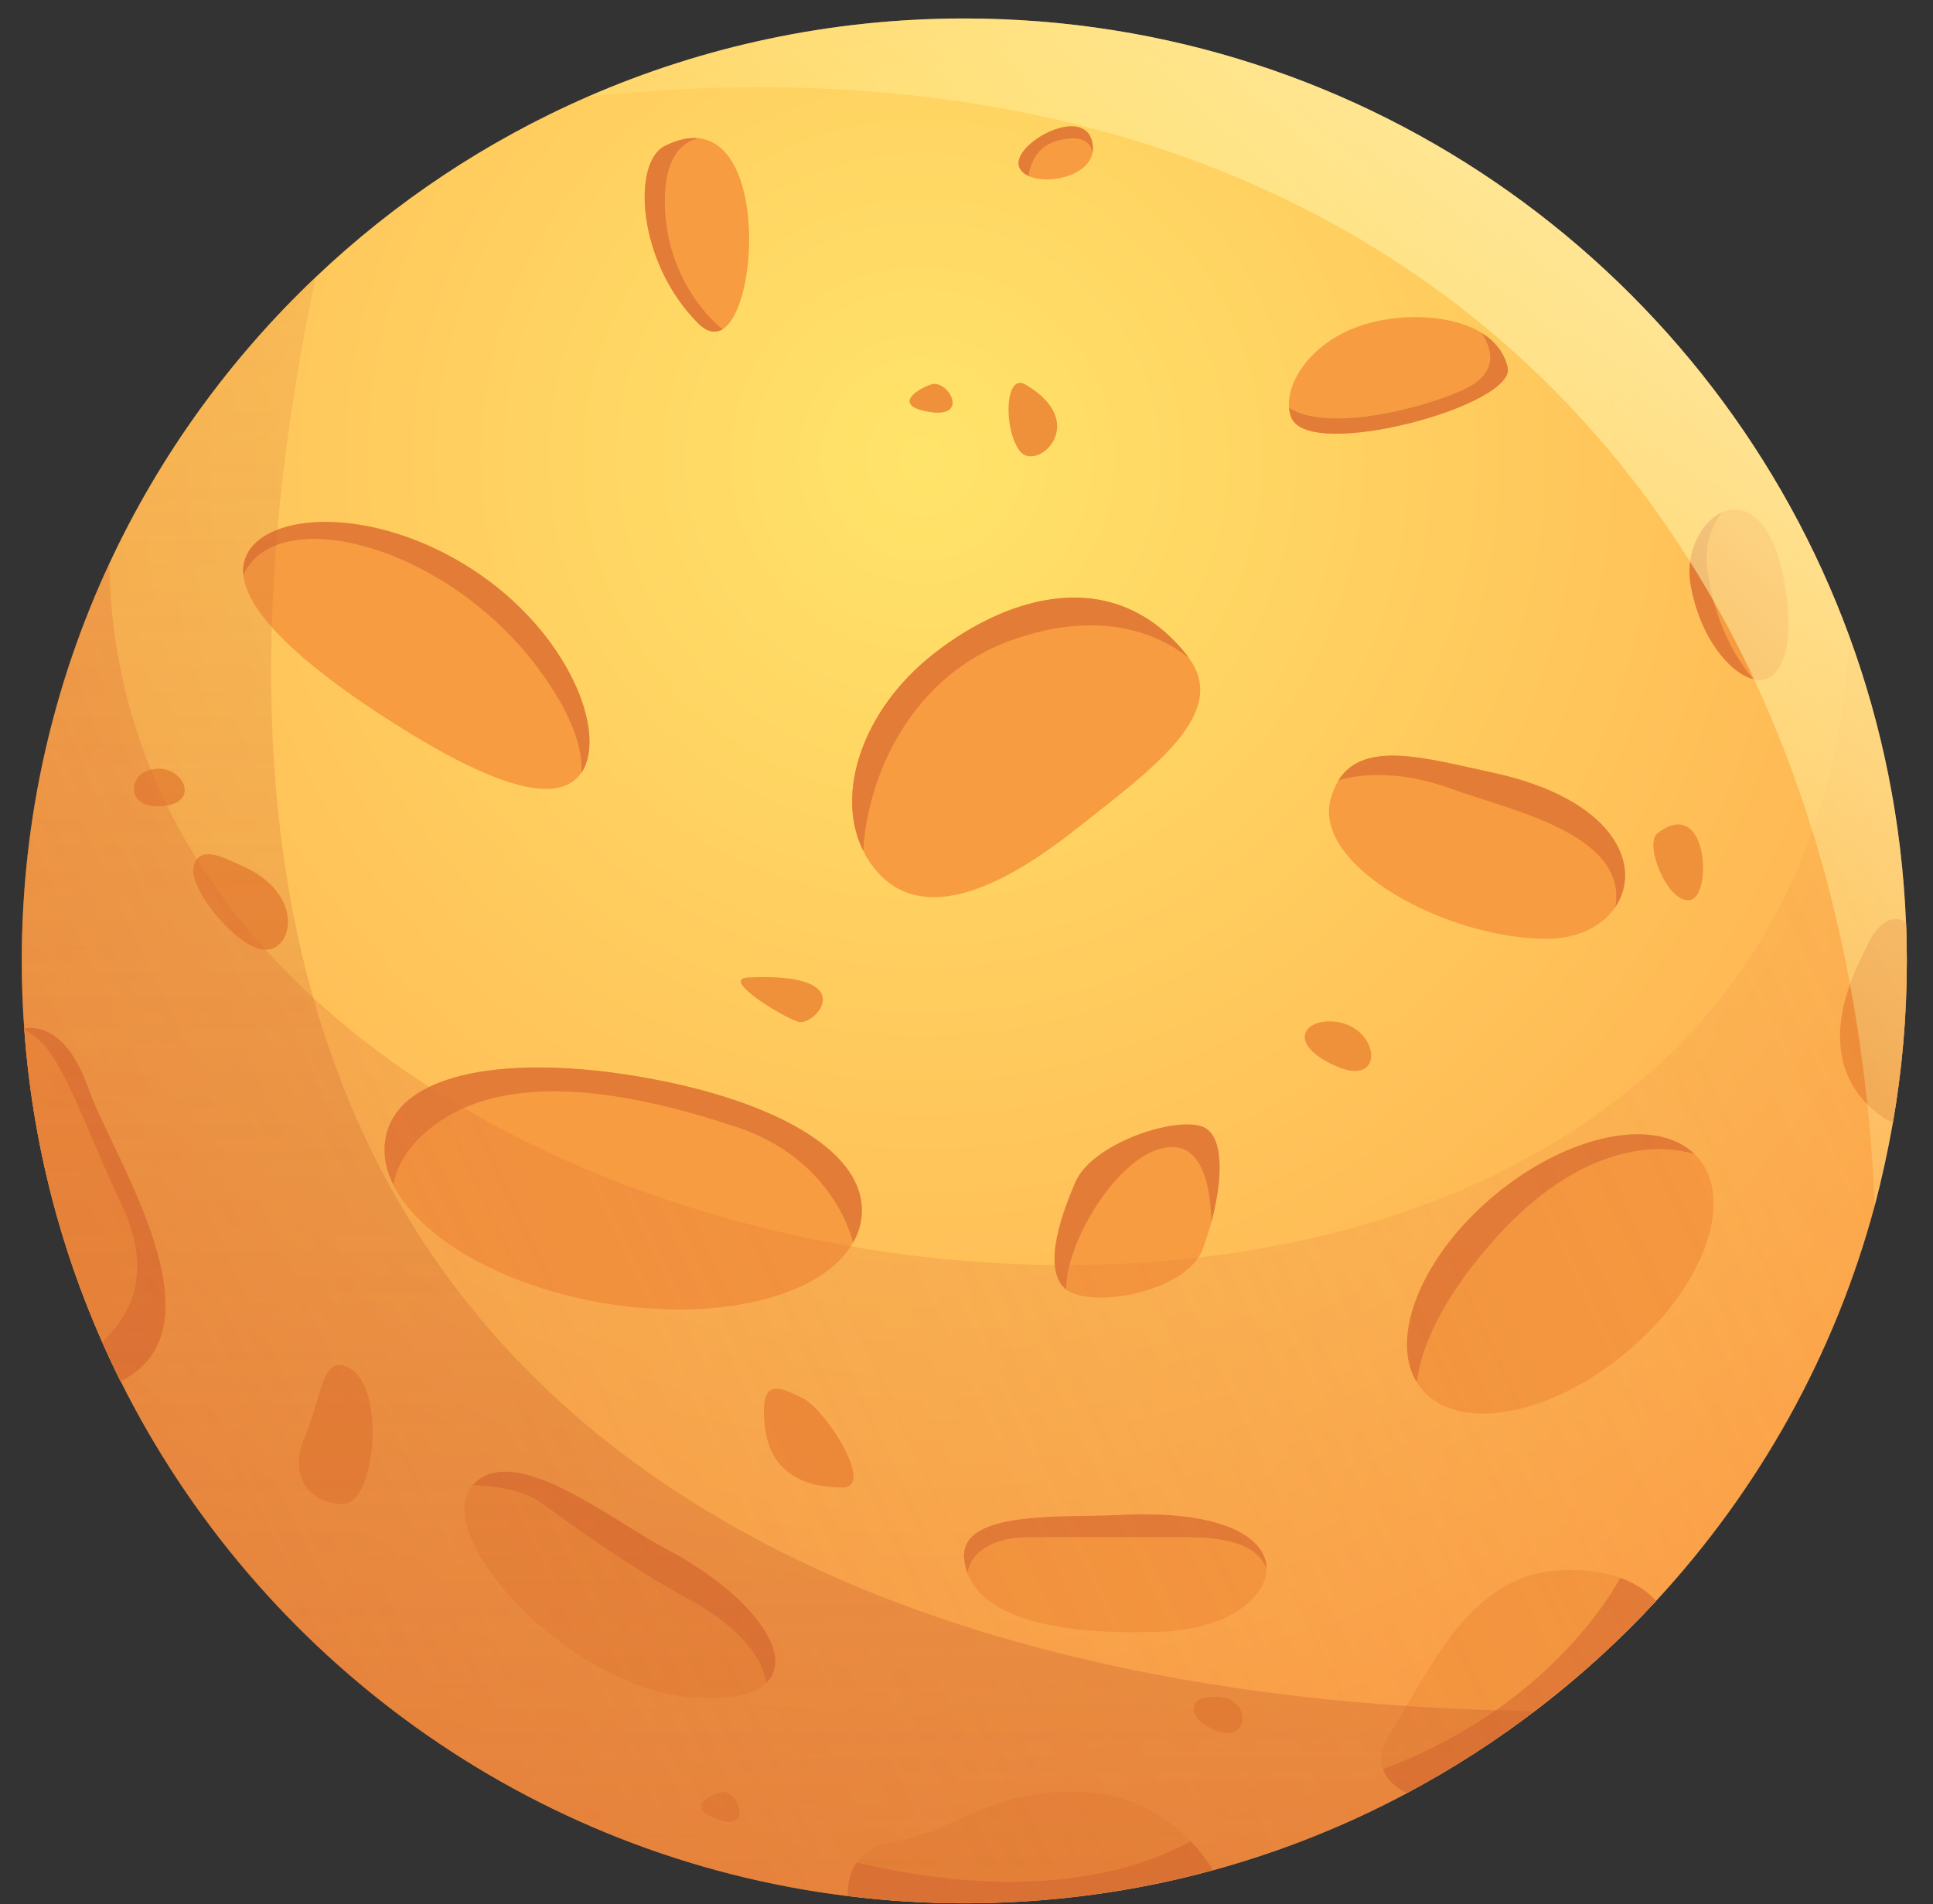 <svg width="68" height="67" viewBox="0 0 68 67" fill="none" xmlns="http://www.w3.org/2000/svg">
<rect x="0" y="0" width="68" height="67" fill="#333333" stroke="none"/>
<path d="M67.079 33.81C67.079 35.748 66.912 37.648 66.591 39.491C66.417 40.481 66.205 41.457 65.951 42.419C64.538 47.692 61.858 52.44 58.26 56.329C56.956 57.742 55.529 59.039 53.992 60.204C52.579 61.282 51.071 62.251 49.491 63.095C47.35 64.239 45.07 65.149 42.681 65.805C39.892 66.569 36.957 66.97 33.927 66.97C32.536 66.97 31.167 66.883 29.826 66.715C18.596 65.331 9.099 58.325 4.248 48.602C2.355 44.815 1.168 40.62 0.854 36.184C0.796 35.398 0.767 34.604 0.767 33.81C0.767 28.807 1.874 24.066 3.855 19.812C5.625 16.01 8.101 12.602 11.102 9.754C13.877 7.118 17.11 4.955 20.672 3.403C24.728 1.634 29.215 0.65 33.92 0.65C48.216 0.65 60.401 9.696 65.055 22.383C66.213 25.544 66.905 28.923 67.05 32.456C67.072 32.9 67.079 33.351 67.079 33.81Z" fill="url(#paint0_radial_423_6281)"/>
<path d="M4.241 48.601C4.015 48.149 3.797 47.683 3.593 47.217C2.085 43.816 1.139 40.123 0.854 36.241C0.854 36.22 0.854 36.205 0.847 36.183C1.517 36.096 2.435 36.402 3.105 38.288C3.972 40.742 8.006 46.722 4.241 48.601Z" fill="#F79C41"/>
<path d="M30.285 42.965C30.241 43.234 30.146 43.489 30.008 43.722C28.952 45.616 25.274 46.548 21.174 45.842C17.605 45.223 14.757 43.533 13.84 41.698C13.57 41.159 13.468 40.613 13.563 40.066C13.978 37.678 17.991 37.102 22.608 37.911C27.226 38.704 30.7 40.576 30.285 42.965Z" fill="#F79C41"/>
<path d="M20.46 27.174L20.453 27.181C19.535 28.565 16.673 27.298 13.345 25.12C10.628 23.343 8.691 21.573 8.56 20.226C8.531 19.92 8.596 19.629 8.764 19.367C9.682 17.968 13.323 17.873 16.659 20.058C19.994 22.243 21.378 25.776 20.46 27.174Z" fill="#F79C41"/>
<path d="M57.196 47.596C54.509 49.84 51.29 50.415 50.015 48.878C49.95 48.798 49.891 48.718 49.84 48.631C48.864 47.036 50.03 44.173 52.579 42.054C55.171 39.891 58.252 39.279 59.614 40.612C59.665 40.663 59.716 40.714 59.76 40.765C61.034 42.302 59.891 45.361 57.196 47.596Z" fill="#F79C41"/>
<path d="M37.809 29.206C35.093 31.355 32.332 32.542 30.752 30.546C30.599 30.357 30.475 30.153 30.366 29.935C29.361 27.91 30.351 24.975 32.813 23.03C35.53 20.882 39.237 19.869 41.764 23.067C41.779 23.088 41.8 23.11 41.808 23.132C43.294 25.106 40.504 27.08 37.809 29.206Z" fill="#F79C41"/>
<path d="M26.957 59.212C26.564 59.591 25.785 59.802 24.561 59.743C20.075 59.547 15.202 54.085 16.564 52.329C16.586 52.3 16.608 52.278 16.63 52.257C18.043 50.662 21.582 53.531 23.388 54.478C26.367 56.036 27.999 58.214 26.957 59.212Z" fill="#F79C41"/>
<path d="M44.553 55.186C44.56 56.22 43.155 57.312 40.941 57.407C36.891 57.582 34.582 56.802 34.036 55.36C33.978 55.208 33.941 55.047 33.92 54.872C33.723 53.117 37.43 53.416 39.382 53.314C43.045 53.117 44.546 54.122 44.553 55.186Z" fill="#F79C41"/>
<path d="M56.825 31.916C56.38 32.579 55.521 33.031 54.407 33.031C50.896 33.031 46.213 30.496 46.803 28.151C46.869 27.882 46.971 27.649 47.087 27.459C47.99 26.003 50.27 26.709 52.462 27.175C56.846 28.108 57.786 30.496 56.825 31.916Z" fill="#F79C41"/>
<path d="M45.427 14.691C45.383 14.589 45.361 14.473 45.347 14.349C45.259 13.351 46.242 11.895 48.158 11.37C49.403 11.028 51.086 11.072 52.127 11.713C52.586 11.996 52.914 12.39 53.038 12.929C53.329 14.269 46.046 16.242 45.427 14.691Z" fill="#F79C41"/>
<path d="M25.413 11.589C25.165 11.734 24.874 11.691 24.561 11.377C22.412 9.229 22.223 5.718 23.388 5.136C23.847 4.903 24.248 4.83 24.59 4.866C26.921 5.128 26.666 10.831 25.413 11.589Z" fill="#F79C41"/>
<path d="M62.2 23.86C62.047 23.933 61.865 23.948 61.669 23.897C60.853 23.686 59.789 22.433 59.469 20.547C59.287 19.44 59.84 18.376 60.562 18.041C61.363 17.663 62.375 18.187 62.783 20.547C63.023 21.887 62.987 23.467 62.2 23.86Z" fill="#F79C41"/>
<path d="M58.26 56.328C55.747 59.045 52.783 61.339 49.491 63.087C49.12 62.905 48.785 62.636 48.654 62.249C48.537 61.907 48.588 61.47 48.945 60.917C50.307 58.768 51.676 55.454 54.793 55.258C55.704 55.2 56.425 55.309 57 55.513C57.553 55.717 57.961 56.008 58.26 56.328Z" fill="#F79C41"/>
<path d="M42.674 65.796C39.885 66.561 36.95 66.962 33.92 66.962C32.529 66.962 31.159 66.874 29.819 66.707C29.819 66.314 29.892 65.891 30.133 65.534C30.366 65.192 30.752 64.915 31.385 64.813C33.723 64.42 34.896 62.861 38.209 63.058C39.928 63.16 41.13 63.998 41.88 64.777C42.252 65.17 42.506 65.534 42.674 65.796Z" fill="#F79C41"/>
<path d="M38.435 5.376C38.267 6.207 36.862 6.505 36.184 6.192C36.039 6.126 35.93 6.032 35.871 5.915C35.478 5.136 38.049 3.679 38.406 4.939C38.45 5.099 38.457 5.245 38.435 5.376Z" fill="#F79C41"/>
<path d="M28.268 49.215C27.395 48.778 26.71 48.436 26.907 50.191C27.103 51.947 28.465 52.34 29.638 52.34C30.803 52.34 29.048 49.609 28.268 49.215Z" fill="#EF903A"/>
<path d="M12.078 48.048C11.299 47.852 11.299 49.221 10.716 50.583C10.133 51.945 10.912 52.921 12.078 52.921C13.25 52.921 13.636 48.434 12.078 48.048Z" fill="#EF903A"/>
<path d="M8.567 30.49C7.817 30.148 7.009 29.711 6.812 30.49C6.615 31.27 8.371 33.418 9.347 33.418C10.322 33.418 10.709 31.466 8.567 30.49Z" fill="#EF903A"/>
<path d="M67.08 33.81C67.08 35.747 66.912 37.648 66.592 39.491C66.308 39.381 66.016 39.185 65.711 38.879C63.759 36.927 65.237 34.159 65.711 33.22C66.235 32.171 66.759 32.266 67.051 32.448C67.073 32.899 67.08 33.351 67.08 33.81Z" fill="#EF903A"/>
<path d="M46.993 35.952C45.864 35.813 45.238 36.731 46.993 37.51C48.748 38.297 48.551 36.148 46.993 35.952Z" fill="#EF903A"/>
<path d="M5.057 27.177C4.532 27.439 4.474 28.538 5.836 28.349C7.198 28.152 6.222 26.594 5.057 27.177Z" fill="#EF903A"/>
<path d="M32.754 13.527C32.171 13.724 31.392 14.307 32.754 14.503C34.116 14.693 33.337 13.331 32.754 13.527Z" fill="#EF903A"/>
<path d="M36.068 13.527C35.354 13.112 35.289 15.086 35.871 15.865C36.454 16.645 38.406 14.889 36.068 13.527Z" fill="#EF903A"/>
<path d="M42.31 59.754C41.887 59.849 41.727 60.533 42.892 60.926C44.065 61.312 44.065 59.361 42.31 59.754Z" fill="#EF903A"/>
<path d="M25.34 63.066C24.757 63.263 24.167 63.649 25.34 64.042C26.512 64.428 25.923 62.869 25.34 63.066Z" fill="#EF903A"/>
<path d="M26.316 34.393C25.326 34.444 27.489 35.755 28.071 35.951C28.654 36.148 30.409 34.196 26.316 34.393Z" fill="#EF903A"/>
<path d="M58.303 29.324C57.815 29.703 58.697 31.858 59.476 31.662C60.255 31.465 60.059 27.955 58.303 29.324Z" fill="#EF903A"/>
<path d="M42.615 42.992C42.528 43.328 42.419 43.655 42.31 43.947C41.742 45.469 38.384 46.066 37.495 45.367C37.474 45.352 37.452 45.33 37.43 45.309C36.651 44.529 37.408 42.57 37.823 41.601C38.406 40.239 41.334 39.264 42.31 39.65C43.096 39.977 42.994 41.572 42.615 42.992Z" fill="#F79C41"/>
<path d="M8.56 20.234C8.531 19.928 8.596 19.637 8.764 19.374C9.682 17.976 13.323 17.881 16.659 20.066C19.994 22.251 21.378 25.784 20.46 27.182L20.453 27.189C20.504 26.337 20.147 25.143 18.902 23.475C15.654 19.141 9.732 17.648 8.56 20.234Z" fill="#E27C37"/>
<path d="M30.285 42.965C30.241 43.234 30.146 43.489 30.008 43.722C29.928 43.387 29.207 40.758 25.922 39.658C22.514 38.522 17.925 37.51 15.194 39.658C14.32 40.343 13.949 41.049 13.84 41.69C13.57 41.151 13.468 40.605 13.563 40.059C13.978 37.67 17.991 37.094 22.608 37.903C27.226 38.704 30.7 40.576 30.285 42.965Z" fill="#E27C37"/>
<path d="M35.675 22.491C32.048 23.744 30.519 27.298 30.366 29.935C29.361 27.91 30.351 24.975 32.813 23.03C35.53 20.882 39.237 19.869 41.764 23.067C41.779 23.088 41.8 23.11 41.808 23.132C40.715 22.287 38.727 21.442 35.675 22.491Z" fill="#E27C37"/>
<path d="M42.616 42.992C42.579 41.58 42.23 39.984 40.751 40.436C39.236 40.902 37.517 43.648 37.503 45.367C37.481 45.352 37.459 45.33 37.437 45.309C36.658 44.529 37.416 42.57 37.831 41.601C38.413 40.239 41.341 39.264 42.317 39.65C43.096 39.977 42.994 41.572 42.616 42.992Z" fill="#E27C37"/>
<path d="M56.825 31.916C57.27 29.346 53.147 28.515 51.086 27.765C49.047 27.022 47.649 27.285 47.081 27.459C47.984 26.003 50.263 26.709 52.456 27.175C56.847 28.108 57.787 30.496 56.825 31.916Z" fill="#E27C37"/>
<path d="M45.426 14.692C45.383 14.59 45.361 14.474 45.346 14.35C46.577 15.166 49.731 14.503 51.471 13.716C52.717 13.148 52.513 12.318 52.127 11.721C52.586 12.005 52.913 12.398 53.037 12.937C53.328 14.27 46.045 16.244 45.426 14.692Z" fill="#E27C37"/>
<path d="M25.413 11.589C25.165 11.734 24.874 11.691 24.561 11.377C22.412 9.229 22.223 5.718 23.388 5.136C23.847 4.903 24.248 4.83 24.59 4.866C24.117 4.954 23.388 5.369 23.388 7.088C23.388 9.069 24.342 10.693 25.413 11.589Z" fill="#E27C37"/>
<path d="M38.435 5.376C38.369 5.041 38.107 4.721 37.241 4.939C36.534 5.114 36.265 5.653 36.184 6.192C36.039 6.126 35.93 6.032 35.871 5.915C35.478 5.136 38.049 3.679 38.406 4.939C38.45 5.099 38.457 5.245 38.435 5.376Z" fill="#E27C37"/>
<path d="M26.957 59.212C26.789 58.163 25.828 57.144 24.167 56.233C22.019 55.06 20.46 53.895 19.098 52.919C18.385 52.41 17.401 52.271 16.629 52.257C18.042 50.662 21.582 53.531 23.388 54.478C26.367 56.036 27.998 58.214 26.957 59.212Z" fill="#E27C37"/>
<path d="M44.553 55.185C44.24 54.406 43.293 54.086 41.72 54.086H36.258C34.167 54.086 34.036 55.295 34.036 55.353C33.978 55.2 33.941 55.04 33.92 54.865C33.723 53.11 37.43 53.408 39.382 53.306C43.045 53.117 44.546 54.122 44.553 55.185Z" fill="#E27C37"/>
<path d="M41.88 64.785C42.252 65.164 42.506 65.535 42.674 65.797C39.885 66.562 36.95 66.963 33.92 66.963C32.529 66.963 31.159 66.875 29.819 66.708C29.819 66.315 29.892 65.892 30.133 65.535C36.614 67.065 40.351 65.645 41.88 64.785Z" fill="#E27C37"/>
<path d="M58.259 56.328C55.746 59.044 52.782 61.339 49.49 63.087C49.119 62.905 48.784 62.635 48.653 62.249C54.093 60.21 56.446 56.517 56.999 55.52C57.553 55.716 57.961 56.008 58.259 56.328Z" fill="#E27C37"/>
<path d="M59.614 40.612C59.177 40.459 56.067 39.593 52.448 43.751C50.62 45.856 49.986 47.487 49.84 48.631C48.864 47.036 50.03 44.174 52.579 42.054C55.171 39.898 58.252 39.279 59.614 40.612Z" fill="#E27C37"/>
<path d="M61.669 23.891C60.853 23.68 59.789 22.427 59.469 20.541C59.287 19.433 59.84 18.37 60.562 18.035C60.248 18.45 59.957 19.084 60.052 19.958C60.219 21.371 60.751 22.784 61.669 23.891Z" fill="#E27C37"/>
<path d="M4.241 48.601C4.015 48.149 3.797 47.683 3.593 47.217C4.525 46.372 5.443 44.828 4.277 42.388C2.835 39.366 2.136 36.766 0.854 36.241C0.854 36.22 0.854 36.205 0.847 36.183C1.517 36.096 2.435 36.402 3.105 38.288C3.972 40.742 8.006 46.722 4.241 48.601Z" fill="#E27C37"/>
<path opacity="0.35" d="M67.079 33.81C67.079 35.747 66.912 37.648 66.591 39.491C65.477 45.929 62.506 51.734 58.252 56.329C55.74 59.046 52.775 61.34 49.483 63.088C47.342 64.231 45.063 65.142 42.674 65.797C39.884 66.562 36.949 66.963 33.92 66.963C32.529 66.963 31.159 66.875 29.819 66.708C18.589 65.324 9.092 58.318 4.241 48.595C2.347 44.807 1.16 40.612 0.847 36.177C0.789 35.391 0.76 34.597 0.76 33.803C0.76 28.799 1.867 24.058 3.848 19.805C4.168 48.522 63.467 55.739 65.055 22.368C66.213 25.529 66.905 28.909 67.05 32.441C67.072 32.9 67.079 33.351 67.079 33.81Z" fill="url(#paint1_linear_423_6281)"/>
<path opacity="0.45" d="M53.992 60.204C52.579 61.282 51.071 62.25 49.491 63.095C47.35 64.239 45.07 65.149 42.681 65.804C39.892 66.569 36.957 66.97 33.927 66.97C32.536 66.97 31.167 66.882 29.826 66.715C18.596 65.331 9.099 58.325 4.248 48.602C2.355 44.815 1.168 40.62 0.854 36.184C0.796 35.398 0.767 34.604 0.767 33.81C0.767 28.806 1.874 24.065 3.855 19.812C5.625 16.01 8.101 12.602 11.102 9.754C1.852 53.867 35.871 59.978 53.992 60.204Z" fill="url(#paint2_linear_423_6281)"/>
<path d="M67.079 33.81C67.079 35.748 66.912 37.648 66.591 39.491C66.416 40.481 66.205 41.457 65.95 42.419C64.799 15.748 46.737 0.585 20.671 3.403C24.728 1.634 29.214 0.65 33.919 0.65C48.216 0.65 60.401 9.696 65.054 22.383C66.212 25.544 66.904 28.923 67.05 32.456C67.072 32.9 67.079 33.351 67.079 33.81Z" fill="url(#paint3_linear_423_6281)"/>
<defs>
<radialGradient id="paint0_radial_423_6281" cx="0" cy="0" r="1" gradientUnits="userSpaceOnUse" gradientTransform="translate(32.459 16.255) scale(50.632 50.632)">
<stop stop-color="#FFE46A"/>
<stop offset="1" stop-color="#FFA44A"/>
</radialGradient>
<linearGradient id="paint1_linear_423_6281" x1="5.598" y1="51.336" x2="64.239" y2="23.901" gradientUnits="userSpaceOnUse">
<stop stop-color="#E27437"/>
<stop offset="1" stop-color="#E27437" stop-opacity="0.2"/>
</linearGradient>
<linearGradient id="paint2_linear_423_6281" x1="27.515" y1="81.769" x2="27.191" y2="-0.407" gradientUnits="userSpaceOnUse">
<stop stop-color="#CC622E"/>
<stop offset="1" stop-color="#CC622E" stop-opacity="0.2"/>
</linearGradient>
<linearGradient id="paint3_linear_423_6281" x1="63.415" y1="0.636" x2="43.242" y2="22.987" gradientUnits="userSpaceOnUse">
<stop stop-color="#FFF2B6"/>
<stop offset="1" stop-color="#FFF49A" stop-opacity="0.2"/>
</linearGradient>
</defs>
</svg>
